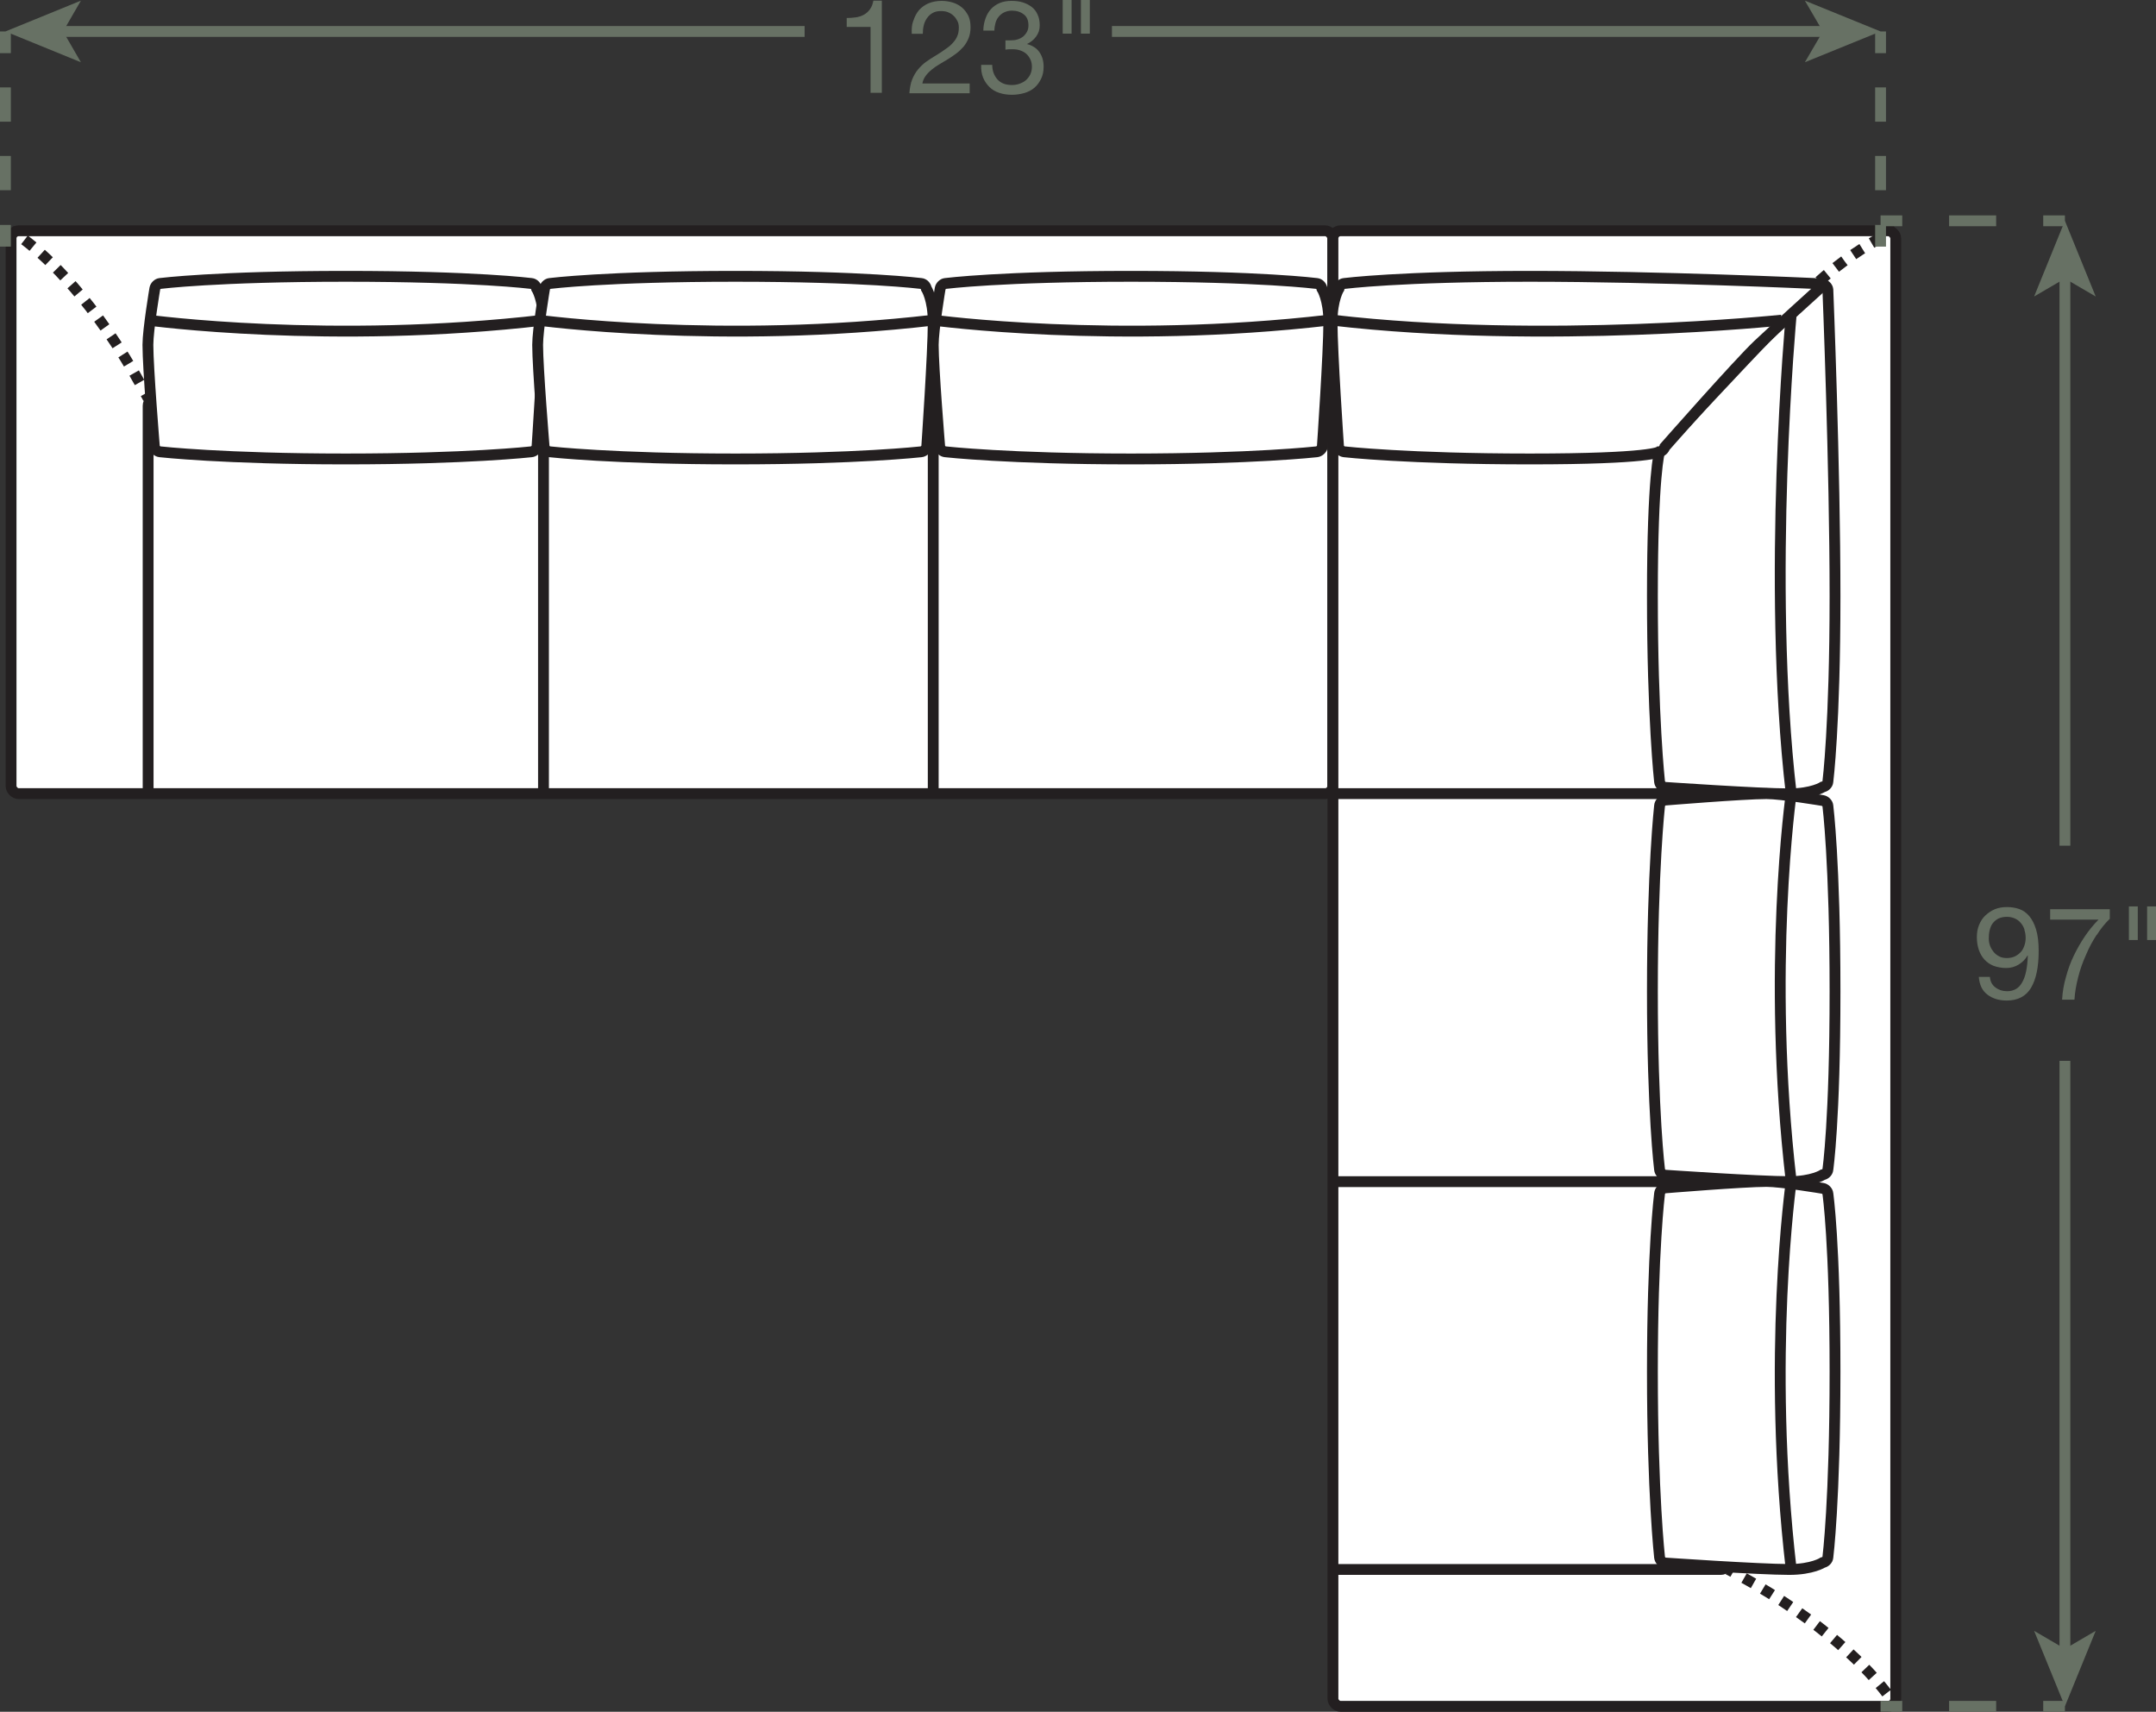 <?xml version="1.0" encoding="UTF-8"?><svg id="Layer_2" xmlns="http://www.w3.org/2000/svg" viewBox="0 0 99.41 78.92"><rect x="0" y="0" width="99.41" height="78.92" fill="#333333" stroke="none"/><defs><style>.cls-1{stroke-dasharray:0 0 .5 .5;}.cls-1,.cls-2,.cls-3,.cls-4,.cls-5,.cls-6,.cls-7,.cls-8{stroke-width:.5px;}.cls-1,.cls-2,.cls-3,.cls-4,.cls-5,.cls-6,.cls-8{fill:none;}.cls-1,.cls-2,.cls-4,.cls-7{stroke:#231f20;}.cls-9{fill:#677164;}.cls-10,.cls-7{fill:#fff;}.cls-3,.cls-5,.cls-6,.cls-8{stroke:#677164;}.cls-4{stroke-dasharray:0 0 .5 .5;}.cls-5{stroke-dasharray:0 0 2.17 2.17;}.cls-6{stroke-dasharray:0 0 1.58 1.58;}.cls-8{stroke-dasharray:0 0 2.17 2.17;}</style></defs><g id="Layer_1-2"><rect class="cls-10" x=".51" y="10.64" width="60.94" height="25.95" rx=".35" ry=".35"/><rect class="cls-2" x=".51" y="10.64" width="60.94" height="25.95" rx=".35" ry=".35"/><rect class="cls-10" x="61.46" y="10.64" width="25.95" height="68.03" rx=".35" ry=".35"/><rect class="cls-2" x="61.46" y="10.64" width="25.95" height="68.03" rx=".35" ry=".35"/><path class="cls-2" d="m87.41,10.64s-.08.03-.22.1"/><path class="cls-1" d="m86.73,10.96c-1.34.71-4.41,2.69-6.8,6.95"/><path class="cls-2" d="m79.81,18.14c-.04.07-.08.15-.12.22"/><path class="cls-2" d="m62.16,18.36h17.18c.19,0,.35.16.35.35v17.18"/><line class="cls-2" x1="25.06" y1="36.59" x2="25.06" y2="18.36"/><path class="cls-2" d="m6.83,36.59v-17.88c0-.19.16-.35.35-.35h54.02"/><path class="cls-2" d="m61.4,72.36h17.94c.19,0,.35-.16.35-.35v-36.12"/><line class="cls-2" x1="61.46" y1="36.59" x2="79.69" y2="36.59"/><path class="cls-7" d="m24.76,20.61c-.03.11-.15.21-.26.22,0,0-2.95.33-8.56.33s-8.56-.33-8.56-.33c-.12-.01-.23-.11-.26-.22,0,0-.3-3.65-.3-4.71,0-.7.32-2.6.32-2.6.02-.11.13-.22.24-.23,0,0,2.6-.33,8.56-.33s8.56.33,8.56.33c.12.01.22.12.24.23,0,0,.32.49.32,1.55,0,1.4-.3,5.76-.3,5.76Z"/><path class="cls-2" d="m6.83,14.76s8.42,1.14,18.24,0"/><line class="cls-2" x1="43.03" y1="36.59" x2="43.03" y2="18.36"/><path class="cls-7" d="m42.73,20.61c-.03.11-.15.21-.26.22,0,0-2.95.33-8.56.33s-8.56-.33-8.56-.33c-.12-.01-.23-.11-.26-.22,0,0-.3-3.65-.3-4.71,0-.7.32-2.6.32-2.6.02-.11.13-.22.24-.23,0,0,2.6-.33,8.56-.33s8.56.33,8.56.33c.12.01.22.12.24.23,0,0,.32.49.32,1.55,0,1.4-.3,5.76-.3,5.76Z"/><path class="cls-2" d="m24.8,14.76s8.42,1.14,18.24,0"/><path class="cls-7" d="m60.97,20.61c-.03.11-.15.21-.26.22,0,0-2.95.33-8.56.33s-8.56-.33-8.56-.33c-.12-.01-.23-.11-.26-.22,0,0-.3-3.65-.3-4.71,0-.7.32-2.6.32-2.6.02-.11.13-.22.24-.23,0,0,2.6-.33,8.56-.33s8.56.33,8.56.33c.12.01.22.12.24.23,0,0,.32.49.32,1.55,0,1.4-.3,5.76-.3,5.76Z"/><path class="cls-2" d="m43.03,14.76s8.42,1.14,18.24,0"/><path class="cls-7" d="m76.74,36.3c-.11-.03-.21-.15-.22-.26,0,0-.33-2.95-.33-8.56s.33-6.66.33-6.66c.01-.12.11-.23.22-.26,0,0,4-4.3,4.71-5,.89-.89,2.6-2.45,2.6-2.45.11.02.22.13.23.24,0,0,.33,8.17.33,14.13s-.33,8.56-.33,8.56c-.01.12-.12.22-.23.24,0,0-.49.32-1.55.32-1.4,0-5.76-.3-5.76-.3Z"/><path class="cls-2" d="m82.59,14.5s-1.14,12.27,0,22.09"/><path class="cls-7" d="m61.72,20.61c.03.11.15.21.26.22,0,0,2.95.33,8.56.33,5.61,0,5.96-.33,5.96-.33.12-.01.23-.11.26-.22,0,0,3.39-3.85,4.3-4.71.74-.7,2.84-2.6,2.84-2.6-.02-.11-.13-.22-.24-.23,0,0-7.15-.33-13.12-.33s-8.56.33-8.56.33c-.12.01-.22.12-.24.23,0,0-.32.49-.32,1.55,0,1.4.3,5.76.3,5.76Z"/><path class="cls-2" d="m82.15,14.76s-10.9,1.14-20.72,0"/><path class="cls-7" d="m76.74,72.06c-.11-.03-.21-.15-.22-.26,0,0-.33-2.95-.33-8.56s.33-8.21.33-8.21c.01-.12.11-.23.22-.26,0,0,3.65-.3,4.71-.3.7,0,2.6.32,2.6.32.11.02.22.13.23.24,0,0,.33,2.25.33,8.21s-.33,8.56-.33,8.56c-.01.12-.12.22-.23.24,0,0-.49.32-1.55.32-1.4,0-5.76-.3-5.76-.3Z"/><path class="cls-2" d="m82.59,54.48s-1.14,8.07,0,17.88"/><path class="cls-7" d="m76.74,54.18c-.11-.03-.21-.15-.22-.26,0,0-.33-2.6-.33-8.21s.33-8.56.33-8.56c.01-.12.11-.23.22-.26,0,0,3.65-.3,4.71-.3.7,0,2.6.32,2.6.32.11.02.22.13.23.24,0,0,.33,2.6.33,8.56s-.33,8.21-.33,8.21c-.01.12-.12.22-.23.24,0,0-.49.32-1.55.32-1.4,0-5.76-.3-5.76-.3Z"/><path class="cls-2" d="m82.59,36.59s-1.14,8.07,0,17.88"/><line class="cls-2" x1="79.69" y1="54.48" x2="61.46" y2="54.48"/><path class="cls-2" d="m.51,10.64s.07.04.21.13"/><path class="cls-4" d="m1.13,11.06c1.03.78,3.22,2.78,5.46,6.85"/><path class="cls-2" d="m6.71,18.14c.04.07.08.15.12.22"/><path class="cls-2" d="m87.41,78.67s-.04-.07-.13-.21"/><path class="cls-4" d="m86.99,78.06c-.78-1.03-2.78-3.22-6.85-5.46"/><path class="cls-2" d="m79.91,72.48c-.07-.04-.15-.08-.22-.12"/><line class="cls-3" x1=".25" y1="1.45" x2=".25" y2="2.45"/><line class="cls-6" x1=".25" y1="4.03" x2=".25" y2="9.58"/><line class="cls-3" x1=".25" y1="10.37" x2=".25" y2="11.37"/><line class="cls-3" x1="86.71" y1="1.45" x2="86.71" y2="2.45"/><line class="cls-6" x1="86.71" y1="4.03" x2="86.71" y2="9.58"/><line class="cls-3" x1="86.71" y1="10.37" x2="86.71" y2="11.37"/><path class="cls-9" d="m40.14,4.28V1.24h-1.1v-.41c.14,0,.28-.01.42-.03.14-.02.26-.06.37-.12.11-.06.2-.14.28-.25.08-.1.13-.24.16-.4h.39v4.25h-.51Z"/><path class="cls-9" d="m42.12.94c.06-.18.14-.34.26-.48.12-.13.27-.24.44-.31s.38-.11.6-.11c.18,0,.36.03.52.08s.3.13.42.23c.12.1.21.23.29.38.07.15.1.33.1.53,0,.19-.03.35-.09.5-.06.14-.13.27-.23.39-.1.11-.21.22-.33.31s-.25.18-.38.26c-.13.08-.26.16-.4.24s-.25.16-.36.25c-.11.09-.2.18-.28.29s-.13.22-.15.35h2.18v.45h-2.78c.02-.25.06-.47.13-.64s.16-.33.27-.46c.11-.13.23-.25.37-.35.14-.1.28-.19.43-.28.18-.11.34-.21.47-.31.14-.09.25-.19.34-.29.09-.1.16-.2.2-.31.05-.11.07-.24.07-.39,0-.12-.02-.22-.07-.31s-.1-.17-.18-.24c-.07-.07-.16-.12-.26-.16-.1-.04-.21-.05-.32-.05-.15,0-.28.03-.38.09-.11.06-.19.14-.26.24-.07.1-.12.21-.15.34-.03.13-.04.25-.04.38h-.51c-.01-.22,0-.42.07-.6Z"/><path class="cls-9" d="m46.43,1.86h.17c.11,0,.21-.01.31-.04.1-.03.18-.07.26-.13.07-.06.13-.13.18-.22s.07-.19.07-.3c0-.23-.07-.4-.22-.51-.14-.11-.32-.17-.54-.17-.14,0-.25.03-.36.08-.1.05-.19.12-.25.2-.07.08-.12.18-.15.29-.03.11-.05.23-.05.35h-.51c0-.2.04-.39.1-.56.06-.17.14-.31.25-.43.11-.12.24-.21.4-.28.16-.07.35-.1.56-.1.18,0,.35.02.51.07s.29.12.41.21.21.21.27.35c.07.14.1.31.1.51s-.06.36-.17.51c-.11.15-.25.26-.42.34h0c.26.07.45.19.58.38.13.19.19.41.19.67,0,.21-.04.4-.12.56-.08.16-.18.3-.31.41s-.29.19-.46.24c-.18.05-.37.08-.57.08-.22,0-.41-.03-.59-.09-.18-.06-.33-.15-.45-.27s-.22-.26-.29-.43c-.07-.17-.1-.37-.09-.59h.51c0,.28.09.5.24.67s.37.26.67.26c.12,0,.24-.02.35-.06.11-.04.21-.09.29-.16s.15-.16.2-.26c.05-.1.08-.22.08-.35s-.02-.25-.07-.35c-.05-.1-.11-.19-.19-.26s-.17-.12-.29-.16-.23-.05-.36-.05c-.11,0-.21,0-.31.02v-.43s.04,0,.05,0Z"/><path class="cls-9" d="m49.41,0v1.55h-.41V0h.41Zm.84,0v1.55h-.41V0h.41Z"/><line class="cls-3" x1="2.72" y1="1.45" x2="37.1" y2="1.45"/><polygon class="cls-9" points=".25 1.45 3.73 2.87 2.91 1.45 3.73 .03 .25 1.45"/><line class="cls-3" x1="84.24" y1="1.45" x2="51.27" y2="1.45"/><polygon class="cls-9" points="86.71 1.45 83.22 .03 84.05 1.45 83.22 2.87 86.71 1.45"/><line class="cls-3" x1="95.21" y1="78.67" x2="94.21" y2="78.67"/><line class="cls-5" x1="92.04" y1="78.67" x2="88.79" y2="78.67"/><line class="cls-3" x1="87.71" y1="78.67" x2="86.71" y2="78.67"/><line class="cls-3" x1="95.21" y1="12.66" x2="95.21" y2="38.99"/><polygon class="cls-9" points="95.21 10.18 93.79 13.67 95.21 12.84 96.63 13.67 95.21 10.18"/><line class="cls-3" x1="95.21" y1="10.18" x2="94.21" y2="10.18"/><line class="cls-8" x1="92.04" y1="10.18" x2="88.79" y2="10.18"/><line class="cls-3" x1="87.71" y1="10.18" x2="86.71" y2="10.18"/><line class="cls-3" x1="95.21" y1="76.2" x2="95.21" y2="48.91"/><polygon class="cls-9" points="95.21 78.67 96.63 75.19 95.21 76.02 93.79 75.19 95.21 78.67"/><path class="cls-9" d="m92.01,45.53c.15.11.32.17.53.17.31,0,.55-.13.7-.41.16-.27.24-.68.26-1.24h-.01c-.1.17-.23.31-.41.42-.18.11-.37.16-.58.16s-.41-.04-.58-.1c-.17-.07-.31-.17-.42-.29s-.2-.27-.26-.45-.09-.37-.09-.58.03-.39.1-.56c.07-.17.16-.32.29-.44s.27-.22.44-.29c.17-.07.36-.1.56-.1s.39.03.56.09c.18.06.33.17.46.32s.24.36.32.62.12.59.12,1c0,.74-.12,1.3-.35,1.69-.23.39-.61.59-1.12.59-.36,0-.65-.09-.89-.27-.24-.18-.37-.45-.4-.82h.51c.02.21.1.37.25.48Zm1.34-2.66c-.04-.12-.09-.22-.17-.31-.07-.09-.16-.16-.27-.21-.11-.05-.23-.08-.38-.08-.15,0-.28.03-.39.08-.11.06-.19.13-.26.22-.07.09-.11.2-.14.32s-.04.25-.04.38c0,.12.02.23.06.34s.1.2.17.29c.07.08.16.15.26.2.1.05.21.07.34.07.13,0,.25-.02.36-.07.11-.05.2-.12.28-.2s.13-.19.17-.3c.04-.11.06-.23.06-.36,0-.13-.02-.26-.06-.37Z"/><path class="cls-9" d="m96.68,43.09c-.19.29-.36.6-.5.94-.15.33-.27.67-.36,1.03-.09.35-.15.69-.17,1.03h-.57c.02-.36.08-.71.18-1.05.09-.34.21-.67.36-.98.15-.31.32-.61.51-.89.19-.28.4-.54.63-.77h-2.23v-.48h2.75v.44c-.22.21-.42.46-.61.76Z"/><path class="cls-9" d="m98.57,41.79v1.55h-.41v-1.55h.41Zm.84,0v1.55h-.41v-1.55h.41Z"/></g></svg>
